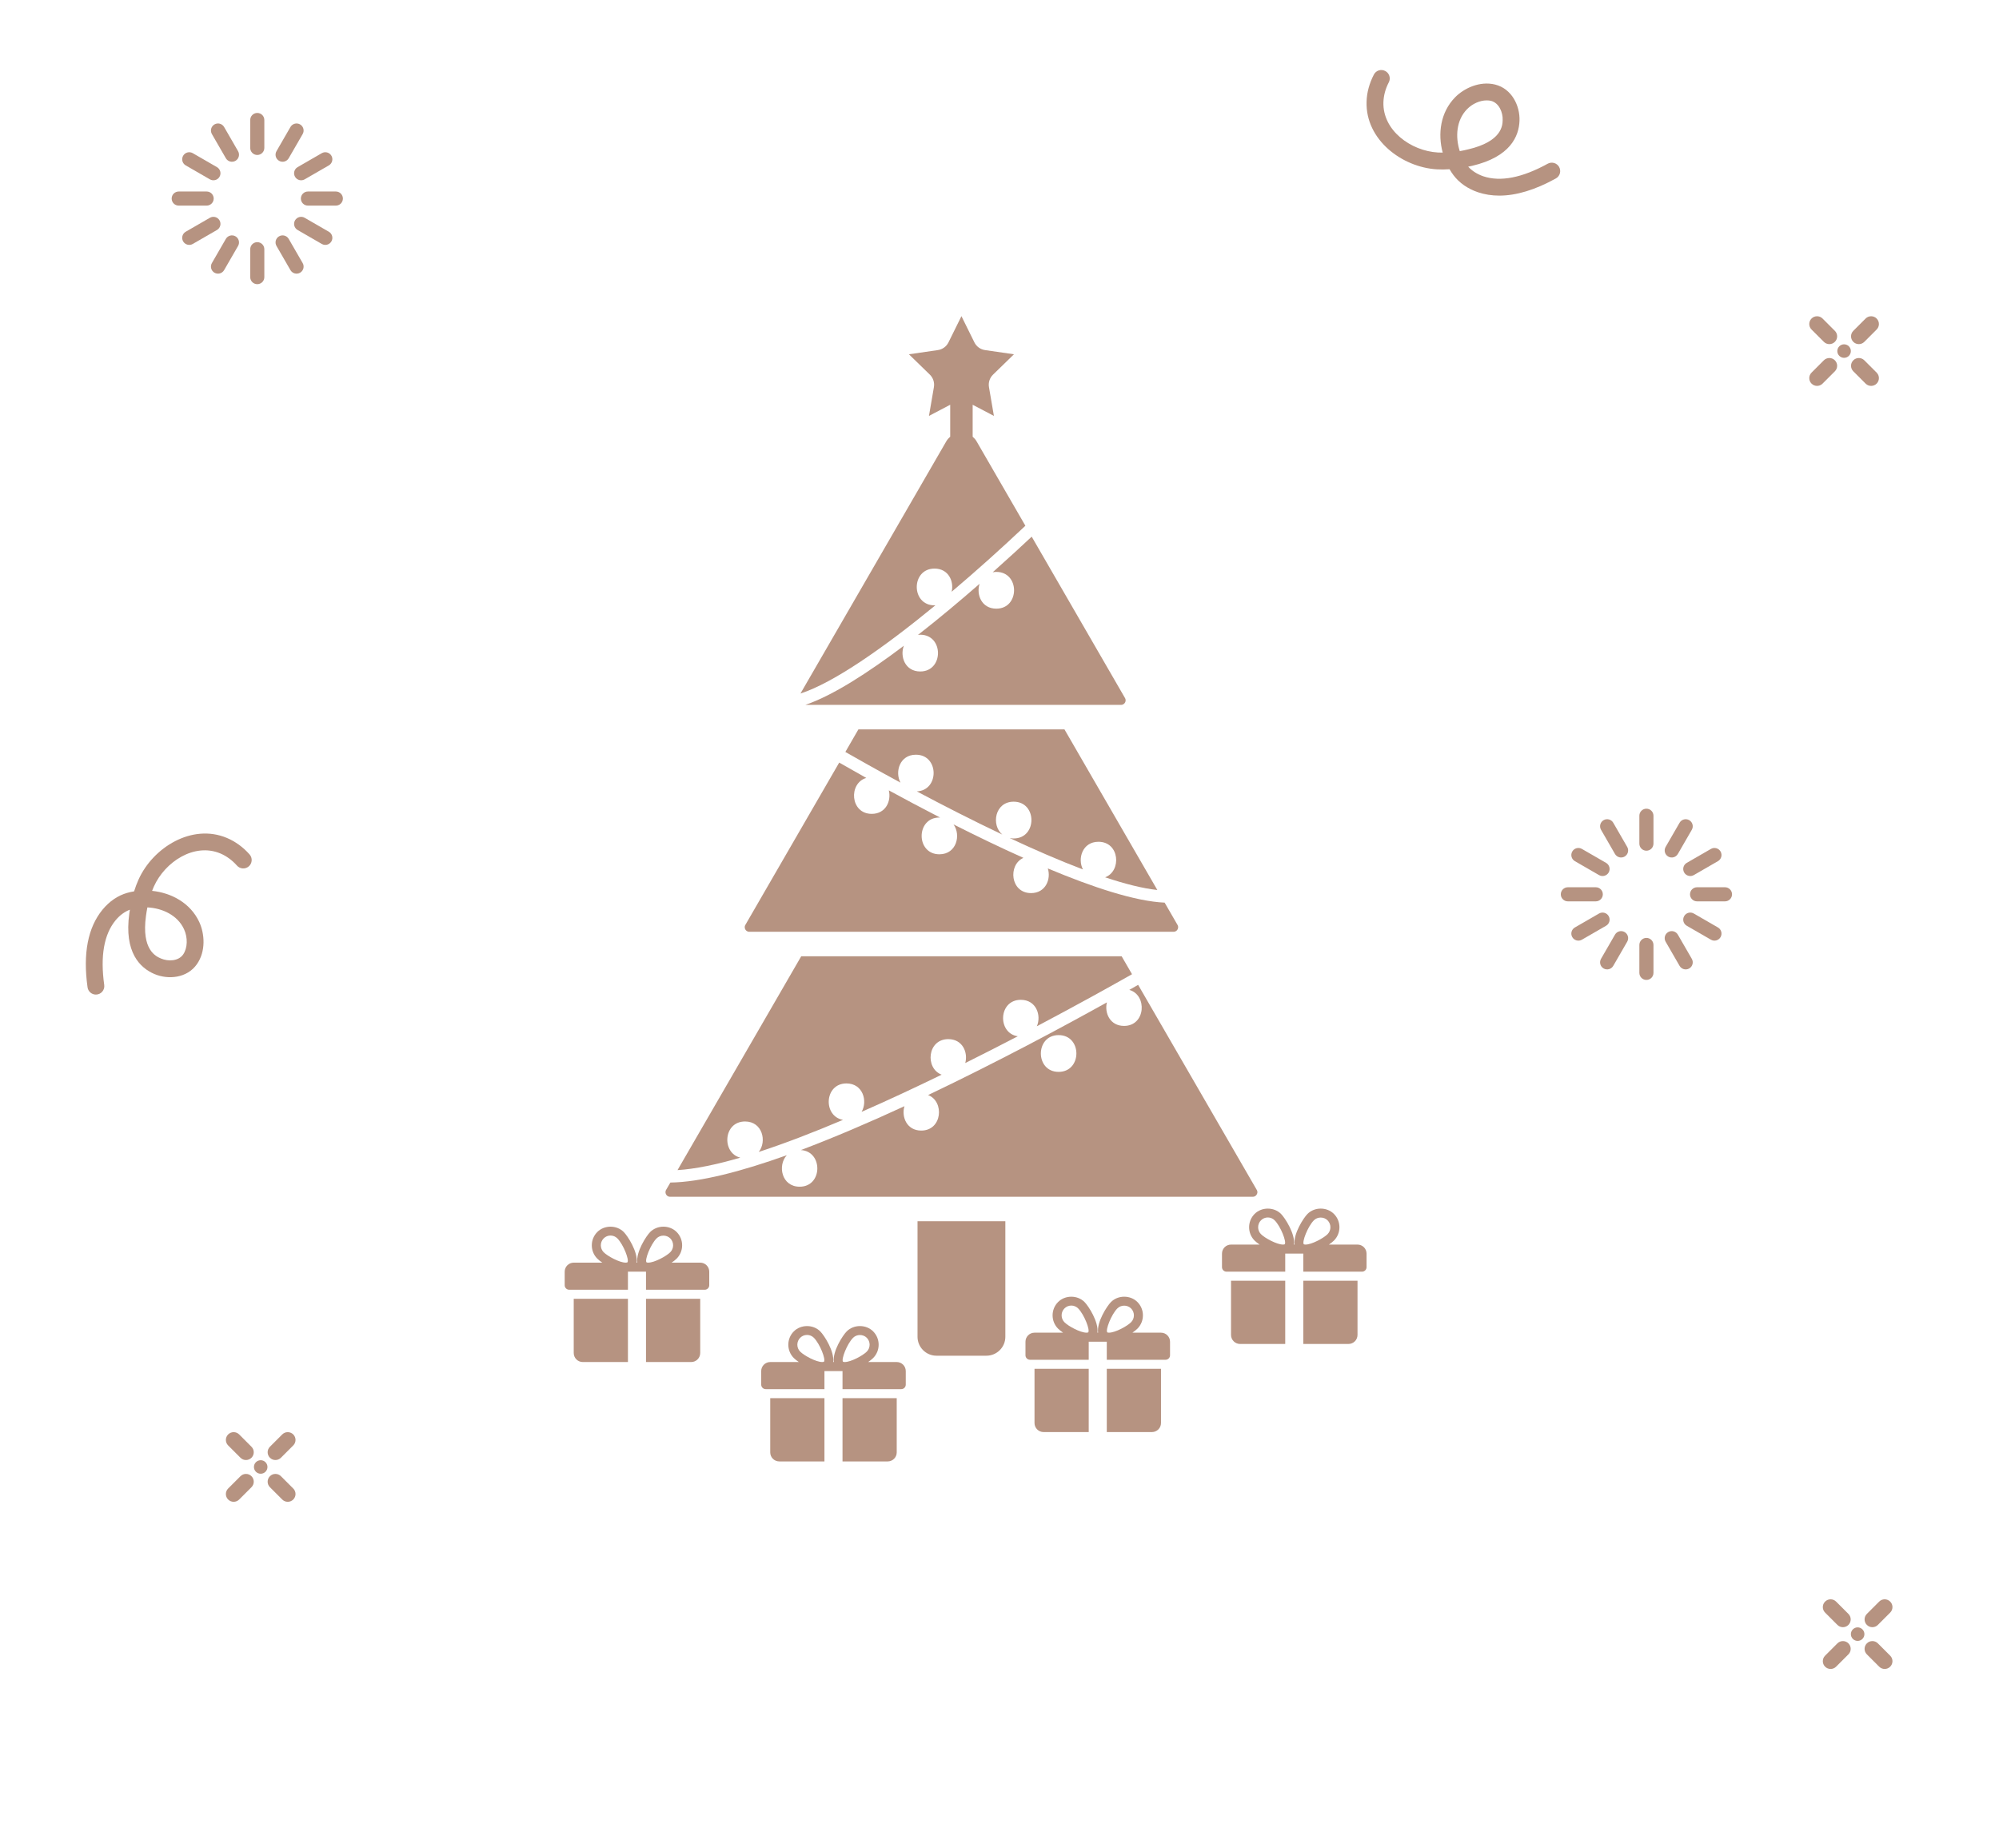 <?xml version="1.0" encoding="UTF-8"?> <svg xmlns="http://www.w3.org/2000/svg" width="885" height="818" viewBox="0 0 885 818" fill="none"> <path d="M418.987 195.3L354.385 307.018C369.021 302.29 391.291 286.723 414.147 267.941C414.004 267.948 413.881 267.982 413.733 267.982C403.243 267.982 403.261 251.706 413.733 251.706C419.904 251.706 422.408 257.328 421.319 261.966C432.552 252.467 443.693 242.437 453.96 232.742L432.309 195.3C431.861 194.523 431.267 193.892 430.618 193.333V179.18L440.026 184.123L437.838 171.376C437.488 169.353 438.161 167.28 439.636 165.848L448.899 156.839L436.089 154.979C434.056 154.686 432.3 153.413 431.389 151.572L425.65 139.959L419.911 151.572C418.999 153.413 417.244 154.686 415.211 154.979L402.401 156.839L411.66 165.848C413.135 167.28 413.809 169.353 413.458 171.376L411.27 184.123L420.676 179.182V193.334C420.028 193.892 419.435 194.524 418.987 195.3V195.3Z" fill="#B69381"></path> <path d="M489.263 388.38C497.988 391.284 505.882 393.293 512.375 393.994L471.261 322.891H380.034L374.259 332.88C379.369 335.811 387.974 340.678 398.661 346.461C396.079 341.646 398.351 334.103 405.482 334.103C415.826 334.103 415.933 349.897 405.894 350.339C417.318 356.417 430.408 363.126 443.744 369.453C438.731 365.278 440.402 354.9 448.772 354.9C459.262 354.9 459.245 371.176 448.772 371.176C448.147 371.176 447.564 371.111 447.013 371.002C458.029 376.159 469.11 380.983 479.438 384.891C476.949 380.071 479.233 372.647 486.311 372.647C495.688 372.647 496.644 385.622 489.263 388.38V388.38Z" fill="#B69381"></path> <path d="M456.753 237.573C452.513 241.553 446.547 247.059 439.489 253.334C439.996 253.244 440.519 253.175 441.086 253.175C451.577 253.175 451.559 269.451 441.086 269.451C434.582 269.451 432.127 263.198 433.689 258.442C425.384 265.688 416.01 273.574 406.404 281.079C406.735 281.043 407.048 280.979 407.404 280.979C417.894 280.979 417.877 297.256 407.404 297.256C400.726 297.256 398.324 290.668 400.15 285.874C384.454 297.715 368.693 307.916 356.557 312.04H376.903H474.392H496.311C497.328 312.04 497.847 311.404 498.065 311.028C498.282 310.652 498.571 309.89 498.062 309.01L456.753 237.573Z" fill="#B69381"></path> <path d="M329.982 411.477C330.2 411.853 330.719 412.489 331.734 412.489H351.588H499.707H519.562C520.577 412.489 521.096 411.853 521.313 411.477C521.533 411.096 521.822 410.333 521.313 409.453L515.608 399.586C502.66 399.017 483.861 392.833 463.896 384.449C465.392 389.193 462.923 395.366 456.471 395.366C447.267 395.366 446.157 382.841 453.095 379.768C442.629 375.084 432.096 369.987 422.145 364.957C425.551 369.664 423.48 378.185 415.894 378.185C405.404 378.185 405.421 361.908 415.894 361.908C416.015 361.908 416.116 361.937 416.235 361.942C407.987 357.699 400.29 353.59 393.494 349.884C394.667 354.549 392.166 360.29 385.942 360.29C376.344 360.29 375.57 346.703 383.523 344.384C378.56 341.612 374.489 339.29 371.536 337.589L329.982 409.453C329.474 410.333 329.763 411.096 329.982 411.477V411.477Z" fill="#B69381"></path> <path d="M327.751 512.479C319.435 510.448 320.138 496.468 329.851 496.468C337.586 496.468 339.589 505.303 335.919 509.951C347.56 506.155 360.208 501.267 373.216 495.751C364.309 494.228 364.824 479.627 374.752 479.627C382.001 479.627 384.226 487.394 381.457 492.198C393.28 487.012 405.246 481.425 416.89 475.753C409.493 473.002 410.47 460.016 419.837 460.016C426.152 460.016 428.63 465.907 427.341 470.601C435.389 466.59 443.211 462.599 450.593 458.754C441.494 457.403 441.941 442.61 451.937 442.61C458.77 442.61 461.114 449.501 459.046 454.317C477.606 444.507 492.701 436.08 501.171 431.279L496.577 423.34H354.718L299.956 517.989C307.771 517.516 317.217 515.551 327.751 512.479Z" fill="#B69381"></path> <path d="M436.69 600.162C441.321 600.162 445.088 596.406 445.088 591.79V540.631H406.207V591.79C406.207 596.406 409.974 600.162 414.605 600.162H436.69Z" fill="#B69381"></path> <path d="M294.893 526.755C294.405 527.623 294.676 528.382 294.893 528.762C295.11 529.142 295.599 529.793 296.629 529.793H554.659C555.69 529.793 556.178 529.142 556.395 528.762C556.612 528.382 556.937 527.623 556.395 526.755L503.878 435.989C502.684 436.64 501.382 437.399 499.971 438.213C508.001 440.492 507.241 454.163 497.639 454.163C491.4 454.163 488.904 448.413 490.043 443.747C471.163 454.272 441.866 470.005 410.887 484.763C418.212 487.584 417.181 500.496 407.849 500.496C401.447 500.496 399.006 494.419 400.416 489.699C384.954 496.861 369.329 503.534 354.572 509.123C364.446 509.719 364.284 525.345 354.03 525.345C346 525.345 344.156 515.904 348.333 511.401C328.151 518.617 310.03 523.336 296.792 523.499L294.893 526.755ZM468.667 458.232C479.193 458.232 479.138 474.509 468.667 474.509C458.197 474.509 458.197 458.232 468.667 458.232Z" fill="#B69381"></path> <path d="M725.78 373.481C725.78 375.206 727.179 376.604 728.903 376.604C730.628 376.604 732.026 375.206 732.026 373.481V361.123C732.026 359.398 730.628 358 728.903 358C727.179 358 725.78 359.398 725.78 361.123V373.481Z" fill="#B69381"></path> <path d="M714.218 364.221C713.354 362.728 711.443 362.216 709.952 363.078C708.458 363.94 707.947 365.851 708.808 367.343L714.988 378.046C715.856 379.548 717.77 380.047 719.255 379.19C720.749 378.326 721.26 376.416 720.398 374.923L714.218 364.221Z" fill="#B69381"></path> <path d="M696.077 376.951C695.216 378.445 695.728 380.355 697.221 381.218L707.925 387.396C709.433 388.264 711.335 387.734 712.191 386.252C713.053 384.758 712.541 382.849 711.048 381.986L700.344 375.808C698.842 374.945 696.939 375.457 696.077 376.951Z" fill="#B69381"></path> <path d="M691 395.902C691 397.626 692.398 399.024 694.123 399.024H706.483C708.207 399.024 709.605 397.626 709.605 395.902C709.605 394.177 708.207 392.779 706.483 392.779H694.123C692.398 392.779 691 394.177 691 395.902Z" fill="#B69381"></path> <path d="M707.925 404.408L697.221 410.587C695.728 411.45 695.216 413.359 696.077 414.853C696.942 416.348 698.849 416.857 700.344 415.997L711.048 409.818C712.541 408.955 713.053 407.046 712.191 405.552C711.325 404.057 709.421 403.544 707.925 404.408Z" fill="#B69381"></path> <path d="M709.952 428.728C711.444 429.588 713.353 429.079 714.218 427.584L720.398 416.881C721.26 415.388 720.749 413.478 719.255 412.615C717.762 411.75 715.85 412.266 714.988 413.758L708.808 424.461C707.947 425.954 708.458 427.864 709.952 428.728Z" fill="#B69381"></path> <path d="M725.78 430.682C725.78 432.406 727.179 433.804 728.903 433.804C730.628 433.804 732.026 432.406 732.026 430.682V418.324C732.026 416.599 730.628 415.201 728.903 415.201C727.179 415.201 725.78 416.599 725.78 418.324V430.682Z" fill="#B69381"></path> <path d="M738.552 412.615C737.058 413.478 736.547 415.388 737.409 416.881L743.589 427.584C744.455 429.081 746.366 429.587 747.855 428.728C749.349 427.864 749.86 425.954 748.999 424.461L742.819 413.758C741.954 412.266 740.042 411.75 738.552 412.615Z" fill="#B69381"></path> <path d="M761.729 414.853C762.59 413.359 762.078 411.45 760.585 410.587L749.883 404.408C748.381 403.544 746.479 404.057 745.617 405.552C744.755 407.046 745.267 408.955 746.76 409.818L757.463 415.997C758.956 416.856 760.864 416.349 761.729 414.853Z" fill="#B69381"></path> <path d="M763.684 392.779H751.325C749.601 392.779 748.203 394.177 748.203 395.902C748.203 397.626 749.601 399.024 751.325 399.024H763.684C765.408 399.024 766.806 397.626 766.806 395.902C766.806 394.177 765.408 392.779 763.684 392.779Z" fill="#B69381"></path> <path d="M757.463 375.808L746.76 381.986C745.267 382.849 744.755 384.758 745.617 386.252C746.474 387.736 748.377 388.262 749.883 387.396L760.585 381.218C762.078 380.355 762.59 378.445 761.729 376.951C760.864 375.457 758.955 374.945 757.463 375.808Z" fill="#B69381"></path> <path d="M738.552 379.19C740.037 380.047 741.951 379.547 742.819 378.046L748.999 367.343C749.86 365.851 749.349 363.94 747.855 363.078C746.361 362.216 744.452 362.728 743.589 364.221L737.409 374.923C736.547 376.416 737.058 378.326 738.552 379.19Z" fill="#B69381"></path> <path d="M690.264 73.921C689.27 72.132 686.983 71.486 685.194 72.48C673.91 78.694 664.316 80.582 656.71 78.047C653.976 77.103 651.64 75.611 650 73.773C650.596 73.673 651.143 73.524 651.69 73.424C668.641 69.447 672.468 60.351 672.717 53.441C672.965 46.88 669.337 39.275 661.93 37.435C655.12 35.745 648.111 39.076 644.184 43.102C637.672 49.763 636.479 59.258 638.716 67.559C638.02 67.559 637.274 67.559 636.578 67.509C624.599 66.813 612.072 57.717 612.47 45.24C612.569 42.307 613.364 39.275 614.856 36.441C615.8 34.651 615.104 32.365 613.265 31.421C611.426 30.476 609.189 31.172 608.244 33.011C606.256 36.839 605.113 40.964 605.013 44.991C604.467 61.842 620.672 74.071 636.181 74.966C637.97 75.065 639.859 75.065 641.748 74.916C642.295 75.86 642.891 76.754 643.488 77.551C646.073 80.98 649.801 83.565 654.324 85.106C657.307 86.1 660.439 86.597 663.769 86.597C671.275 86.597 679.676 84.062 688.822 78.992C690.612 77.997 691.258 75.76 690.264 73.921V73.921ZM649.503 48.321C651.889 45.886 655.219 44.444 658.152 44.444C658.848 44.444 659.494 44.494 660.091 44.643C663.62 45.538 665.409 49.713 665.26 53.193C665.211 55.529 664.912 62.638 650 66.117C648.707 66.465 647.514 66.664 646.272 66.912C644.234 60.599 644.731 53.193 649.503 48.321V48.321Z" fill="#B69381"></path> <path d="M104.909 383.193C106.275 384.737 108.627 384.873 110.173 383.513C111.714 382.149 111.855 379.79 110.491 378.251C107.642 375.033 104.163 372.504 100.435 370.941C84.935 364.436 67.7 375.222 61.338 389.368C60.593 391.028 59.938 392.766 59.367 394.596C58.314 394.766 57.278 394.994 56.273 395.28C52.175 396.445 48.406 399.018 45.375 402.717C38.892 410.615 36.668 422.174 38.763 437.081C39.025 438.945 40.622 440.29 42.45 440.29C44.74 440.29 46.459 438.267 46.146 436.042C44.353 423.285 46.032 413.664 51.139 407.445C52.959 405.222 55.19 403.572 57.496 402.722C57.406 403.28 57.321 403.853 57.241 404.431C54.882 421.64 61.996 428.484 68.379 431.198C74.421 433.761 82.821 433.086 87.195 426.809C91.195 421.076 90.6 413.339 88.239 408.217C84.341 399.756 75.904 395.261 67.329 394.373C67.583 393.712 67.853 393.062 68.139 392.426C73.059 381.479 86.054 372.984 97.549 377.814C100.251 378.95 102.797 380.809 104.909 383.193V383.193ZM81.467 411.339C83.207 415.11 83.049 419.722 81.079 422.542C79.001 425.523 74.484 425.693 71.294 424.334C69.132 423.416 62.549 420.62 64.629 405.441C64.809 404.135 65.015 402.887 65.251 401.698C71.85 402.013 78.612 405.14 81.467 411.339Z" fill="#B69381"></path> <path d="M117.026 53.123C117.026 51.398 115.628 50 113.904 50C112.179 50 110.781 51.398 110.781 53.123V65.481C110.781 67.205 112.179 68.604 113.904 68.604C115.628 68.604 117.026 67.205 117.026 65.481V53.123Z" fill="#B69381"></path> <path d="M105.398 66.923L99.218 56.221C98.353 54.728 96.443 54.216 94.952 55.078C93.457 55.94 92.947 57.851 93.808 59.343L99.988 70.046C100.857 71.548 102.772 72.047 104.255 71.189C105.749 70.326 106.26 68.416 105.398 66.923Z" fill="#B69381"></path> <path d="M81.078 68.952C80.216 70.445 80.728 72.355 82.221 73.218L92.925 79.396C94.433 80.264 96.335 79.734 97.192 78.253C98.053 76.759 97.541 74.85 96.048 73.987L85.344 67.808C83.842 66.945 81.939 67.457 81.078 68.952Z" fill="#B69381"></path> <path d="M76 87.902C76 89.626 77.398 91.024 79.123 91.024H91.483C93.207 91.024 94.606 89.626 94.606 87.902C94.606 86.177 93.207 84.779 91.483 84.779H79.123C77.398 84.779 76 86.177 76 87.902V87.902Z" fill="#B69381"></path> <path d="M97.192 97.552C96.325 96.058 94.421 95.543 92.925 96.408L82.221 102.587C80.728 103.45 80.216 105.359 81.078 106.853C81.939 108.342 83.846 108.86 85.344 107.996L96.048 101.818C97.541 100.955 98.053 99.046 97.192 97.552V97.552Z" fill="#B69381"></path> <path d="M94.952 120.727C96.428 121.581 98.347 121.09 99.218 119.584L105.398 108.881C106.26 107.389 105.749 105.478 104.255 104.615C102.762 103.75 100.85 104.266 99.988 105.759L93.808 116.461C92.947 117.954 93.457 119.864 94.952 120.727V120.727Z" fill="#B69381"></path> <path d="M113.904 107.201C112.179 107.201 110.781 108.599 110.781 110.324V122.682C110.781 124.406 112.179 125.804 113.904 125.804C115.628 125.804 117.026 124.406 117.026 122.682V110.324C117.026 108.599 115.628 107.201 113.904 107.201Z" fill="#B69381"></path> <path d="M128.589 119.584C129.46 121.09 131.378 121.581 132.855 120.727C134.35 119.864 134.86 117.954 133.999 116.461L127.819 105.759C126.954 104.266 125.042 103.75 123.552 104.615C122.058 105.478 121.547 107.389 122.409 108.881L128.589 119.584Z" fill="#B69381"></path> <path d="M146.729 106.853C147.591 105.359 147.078 103.45 145.586 102.587L134.883 96.408C133.381 95.543 131.48 96.058 130.617 97.552C129.755 99.046 130.268 100.955 131.761 101.818L142.463 107.996C143.964 108.861 145.87 108.339 146.729 106.853V106.853Z" fill="#B69381"></path> <path d="M151.807 87.902C151.807 86.177 150.408 84.779 148.684 84.779H136.326C134.601 84.779 133.203 86.177 133.203 87.902C133.203 89.626 134.601 91.024 136.326 91.024H148.684C150.408 91.024 151.807 89.626 151.807 87.902Z" fill="#B69381"></path> <path d="M130.617 78.253C131.481 79.749 133.389 80.256 134.883 79.396L145.586 73.218C147.078 72.355 147.591 70.445 146.729 68.952C145.865 67.457 143.956 66.945 142.463 67.808L131.761 73.987C130.268 74.85 129.755 76.759 130.617 78.253V78.253Z" fill="#B69381"></path> <path d="M132.855 55.078C131.361 54.216 129.452 54.728 128.589 56.221L122.409 66.923C121.547 68.416 122.058 70.326 123.552 71.189C125.04 72.049 126.953 71.544 127.819 70.046L133.999 59.343C134.86 57.851 134.35 55.94 132.855 55.078Z" fill="#B69381"></path> <path d="M101.009 639.883L106.462 645.335C107.808 646.681 109.989 646.681 111.335 645.335C112.681 643.99 112.681 641.808 111.335 640.463L105.882 635.009C104.536 633.664 102.355 633.664 101.009 635.009C99.664 636.355 99.664 638.537 101.009 639.883Z" fill="#B69381"></path> <path d="M129.827 663.826C131.172 662.481 131.172 660.299 129.827 658.953L124.374 653.501C123.028 652.155 120.846 652.155 119.5 653.501C118.155 654.846 118.155 657.028 119.5 658.373L124.954 663.826C126.299 665.172 128.481 665.172 129.827 663.826V663.826Z" fill="#B69381"></path> <path d="M124.374 645.335L129.827 639.883C131.172 638.537 131.172 636.355 129.827 635.009C128.481 633.664 126.299 633.664 124.954 635.009L119.5 640.463C118.155 641.808 118.155 643.99 119.5 645.335C120.846 646.681 123.028 646.681 124.374 645.335V645.335Z" fill="#B69381"></path> <path d="M101.009 663.826C102.355 665.172 104.536 665.172 105.882 663.826L111.335 658.373C112.681 657.028 112.681 654.846 111.335 653.501C109.989 652.155 107.808 652.155 106.462 653.501L101.009 658.953C99.664 660.299 99.664 662.481 101.009 663.826Z" fill="#B69381"></path> <path d="M117.535 651.536C118.705 650.366 118.705 648.47 117.535 647.3C116.366 646.131 114.47 646.131 113.3 647.3C112.131 648.47 112.131 650.366 113.3 651.536C114.47 652.704 116.366 652.704 117.535 651.536Z" fill="#B69381"></path> <path d="M807.462 151.335C808.808 152.681 810.99 152.681 812.335 151.335C813.681 149.99 813.681 147.808 812.335 146.462L806.882 141.009C805.537 139.664 803.355 139.664 802.009 141.009C800.664 142.355 800.664 144.537 802.009 145.882L807.462 151.335Z" fill="#B69381"></path> <path d="M820.5 164.373L825.953 169.826C827.299 171.172 829.481 171.172 830.827 169.826C832.172 168.481 832.172 166.299 830.827 164.953L825.373 159.5C824.028 158.155 821.846 158.155 820.5 159.5C819.155 160.846 819.155 163.027 820.5 164.373Z" fill="#B69381"></path> <path d="M825.373 151.335L830.827 145.882C832.172 144.537 832.172 142.355 830.827 141.009C829.481 139.664 827.299 139.664 825.953 141.009L820.5 146.462C819.155 147.808 819.155 149.99 820.5 151.335C821.846 152.681 824.028 152.681 825.373 151.335Z" fill="#B69381"></path> <path d="M802.009 169.826C803.355 171.172 805.537 171.172 806.882 169.826L812.335 164.373C813.681 163.027 813.681 160.846 812.335 159.5C810.99 158.155 808.808 158.155 807.462 159.5L802.009 164.953C800.664 166.299 800.664 168.481 802.009 169.826Z" fill="#B69381"></path> <path d="M818.535 157.535C819.705 156.366 819.705 154.47 818.535 153.301C817.366 152.131 815.47 152.131 814.3 153.301C813.131 154.47 813.131 156.366 814.3 157.535C815.47 158.705 817.366 158.705 818.535 157.535Z" fill="#B69381"></path> <path d="M818.335 714.462L812.882 709.009C811.537 707.664 809.355 707.664 808.009 709.009C806.664 710.355 806.664 712.537 808.009 713.882L813.462 719.336C814.808 720.681 816.99 720.681 818.335 719.336C819.681 717.99 819.681 715.808 818.335 714.462Z" fill="#B69381"></path> <path d="M836.826 737.826C838.172 736.481 838.172 734.299 836.826 732.953L831.373 727.501C830.027 726.155 827.845 726.155 826.5 727.501C825.154 728.846 825.154 731.027 826.5 732.373L831.953 737.826C833.299 739.172 835.48 739.172 836.826 737.826Z" fill="#B69381"></path> <path d="M831.953 709.009L826.5 714.462C825.154 715.808 825.154 717.99 826.5 719.336C827.845 720.681 830.027 720.681 831.373 719.336L836.826 713.882C838.172 712.537 838.172 710.355 836.826 709.009C835.48 707.664 833.299 707.664 831.953 709.009Z" fill="#B69381"></path> <path d="M813.462 727.501L808.009 732.953C806.664 734.299 806.664 736.481 808.009 737.826C809.355 739.172 811.537 739.172 812.882 737.826L818.335 732.373C819.681 731.027 819.681 728.846 818.335 727.501C816.99 726.155 814.808 726.155 813.462 727.501Z" fill="#B69381"></path> <path d="M824.535 721.3C823.366 720.13 821.47 720.13 820.3 721.3C819.131 722.47 819.131 724.366 820.3 725.535C821.47 726.704 823.366 726.704 824.535 725.535C825.705 724.366 825.705 722.47 824.535 721.3Z" fill="#B69381"></path> <path d="M458 605.961V629.961C458 632.169 459.796 633.961 462 633.961H482V605.961H458Z" fill="#B69381"></path> <path d="M514 589.962H501.344C502.252 589.342 503.032 588.726 503.576 588.174C506.804 584.93 506.804 579.65 503.576 576.406C500.44 573.246 494.976 573.254 491.844 576.406C490.108 578.146 485.508 585.23 486.144 589.962H485.856C486.488 585.23 481.888 578.146 480.156 576.406C477.02 573.254 471.556 573.254 468.424 576.406C465.2 579.65 465.2 584.93 468.42 588.174C468.968 588.726 469.748 589.342 470.656 589.962H458C455.796 589.962 454 591.758 454 593.962V599.962C454 601.066 454.896 601.962 456 601.962H482V593.962H490V601.962H516C517.104 601.962 518 601.066 518 599.962V593.962C518 591.758 516.208 589.962 514 589.962ZM481.764 589.83C481.764 589.83 481.596 589.962 481.024 589.962C478.26 589.962 472.984 587.09 471.26 585.354C469.584 583.666 469.584 580.914 471.26 579.226C472.072 578.41 473.148 577.962 474.292 577.962C475.432 577.962 476.508 578.41 477.32 579.226C480.016 581.938 482.696 588.866 481.764 589.83ZM490.972 589.962C490.404 589.962 490.236 589.834 490.236 589.83C489.304 588.866 491.984 581.938 494.68 579.226C496.292 577.598 499.112 577.59 500.74 579.226C502.42 580.914 502.42 583.666 500.74 585.354C499.016 587.09 493.74 589.962 490.972 589.962Z" fill="#B69381"></path> <path d="M490 605.961V633.961H510C512.208 633.961 514 632.169 514 629.961V605.961H490Z" fill="#B69381"></path> <path d="M545 566.961V590.961C545 593.169 546.796 594.961 549 594.961H569V566.961H545Z" fill="#B69381"></path> <path d="M601 550.962H588.344C589.252 550.342 590.032 549.726 590.576 549.174C593.804 545.93 593.804 540.65 590.576 537.406C587.44 534.246 581.976 534.254 578.844 537.406C577.108 539.146 572.508 546.23 573.144 550.962H572.856C573.488 546.23 568.888 539.146 567.156 537.406C564.02 534.254 558.556 534.254 555.424 537.406C552.2 540.65 552.2 545.93 555.42 549.174C555.968 549.726 556.748 550.342 557.656 550.962H545C542.796 550.962 541 552.758 541 554.962V560.962C541 562.066 541.896 562.962 543 562.962H569V554.962H577V562.962H603C604.104 562.962 605 562.066 605 560.962V554.962C605 552.758 603.208 550.962 601 550.962ZM568.764 550.83C568.764 550.83 568.596 550.962 568.024 550.962C565.26 550.962 559.984 548.09 558.26 546.354C556.584 544.666 556.584 541.914 558.26 540.226C559.072 539.41 560.148 538.962 561.292 538.962C562.432 538.962 563.508 539.41 564.32 540.226C567.016 542.938 569.696 549.866 568.764 550.83ZM577.972 550.962C577.404 550.962 577.236 550.834 577.236 550.83C576.304 549.866 578.984 542.938 581.68 540.226C583.292 538.598 586.112 538.59 587.74 540.226C589.42 541.914 589.42 544.666 587.74 546.354C586.016 548.09 580.74 550.962 577.972 550.962Z" fill="#B69381"></path> <path d="M577 566.961V594.961H597C599.208 594.961 601 593.169 601 590.961V566.961H577Z" fill="#B69381"></path> <path d="M341 618.961V642.961C341 645.169 342.796 646.961 345 646.961H365V618.961H341Z" fill="#B69381"></path> <path d="M397 602.962H384.344C385.252 602.342 386.032 601.726 386.576 601.174C389.804 597.93 389.804 592.65 386.576 589.406C383.44 586.246 377.976 586.254 374.844 589.406C373.108 591.146 368.508 598.23 369.144 602.962H368.856C369.488 598.23 364.888 591.146 363.156 589.406C360.02 586.254 354.556 586.254 351.424 589.406C348.2 592.65 348.2 597.93 351.42 601.174C351.968 601.726 352.748 602.342 353.656 602.962H341C338.796 602.962 337 604.758 337 606.962V612.962C337 614.066 337.896 614.962 339 614.962H365V606.962H373V614.962H399C400.104 614.962 401 614.066 401 612.962V606.962C401 604.758 399.208 602.962 397 602.962ZM364.764 602.83C364.764 602.83 364.596 602.962 364.024 602.962C361.26 602.962 355.984 600.09 354.26 598.354C352.584 596.666 352.584 593.914 354.26 592.226C355.072 591.41 356.148 590.962 357.292 590.962C358.432 590.962 359.508 591.41 360.32 592.226C363.016 594.938 365.696 601.866 364.764 602.83ZM373.972 602.962C373.404 602.962 373.236 602.834 373.236 602.83C372.304 601.866 374.984 594.938 377.68 592.226C379.292 590.598 382.112 590.59 383.74 592.226C385.42 593.914 385.42 596.666 383.74 598.354C382.016 600.09 376.74 602.962 373.972 602.962Z" fill="#B69381"></path> <path d="M373 618.961V646.961H393C395.208 646.961 397 645.169 397 642.961V618.961H373Z" fill="#B69381"></path> <path d="M254 574.961V598.961C254 601.169 255.796 602.961 258 602.961H278V574.961H254Z" fill="#B69381"></path> <path d="M310 558.962H297.344C298.252 558.342 299.032 557.726 299.576 557.174C302.804 553.93 302.804 548.65 299.576 545.406C296.44 542.246 290.976 542.254 287.844 545.406C286.108 547.146 281.508 554.23 282.144 558.962H281.856C282.488 554.23 277.888 547.146 276.156 545.406C273.02 542.254 267.556 542.254 264.424 545.406C261.2 548.65 261.2 553.93 264.42 557.174C264.968 557.726 265.748 558.342 266.656 558.962H254C251.796 558.962 250 560.758 250 562.962V568.962C250 570.066 250.896 570.962 252 570.962H278V562.962H286V570.962H312C313.104 570.962 314 570.066 314 568.962V562.962C314 560.758 312.208 558.962 310 558.962ZM277.764 558.83C277.764 558.83 277.596 558.962 277.024 558.962C274.26 558.962 268.984 556.09 267.26 554.354C265.584 552.666 265.584 549.914 267.26 548.226C268.072 547.41 269.148 546.962 270.292 546.962C271.432 546.962 272.508 547.41 273.32 548.226C276.016 550.938 278.696 557.866 277.764 558.83ZM286.972 558.962C286.404 558.962 286.236 558.834 286.236 558.83C285.304 557.866 287.984 550.938 290.68 548.226C292.292 546.598 295.112 546.59 296.74 548.226C298.42 549.914 298.42 552.666 296.74 554.354C295.016 556.09 289.74 558.962 286.972 558.962Z" fill="#B69381"></path> <path d="M286 574.961V602.961H306C308.208 602.961 310 601.169 310 598.961V574.961H286Z" fill="#B69381"></path> </svg> 